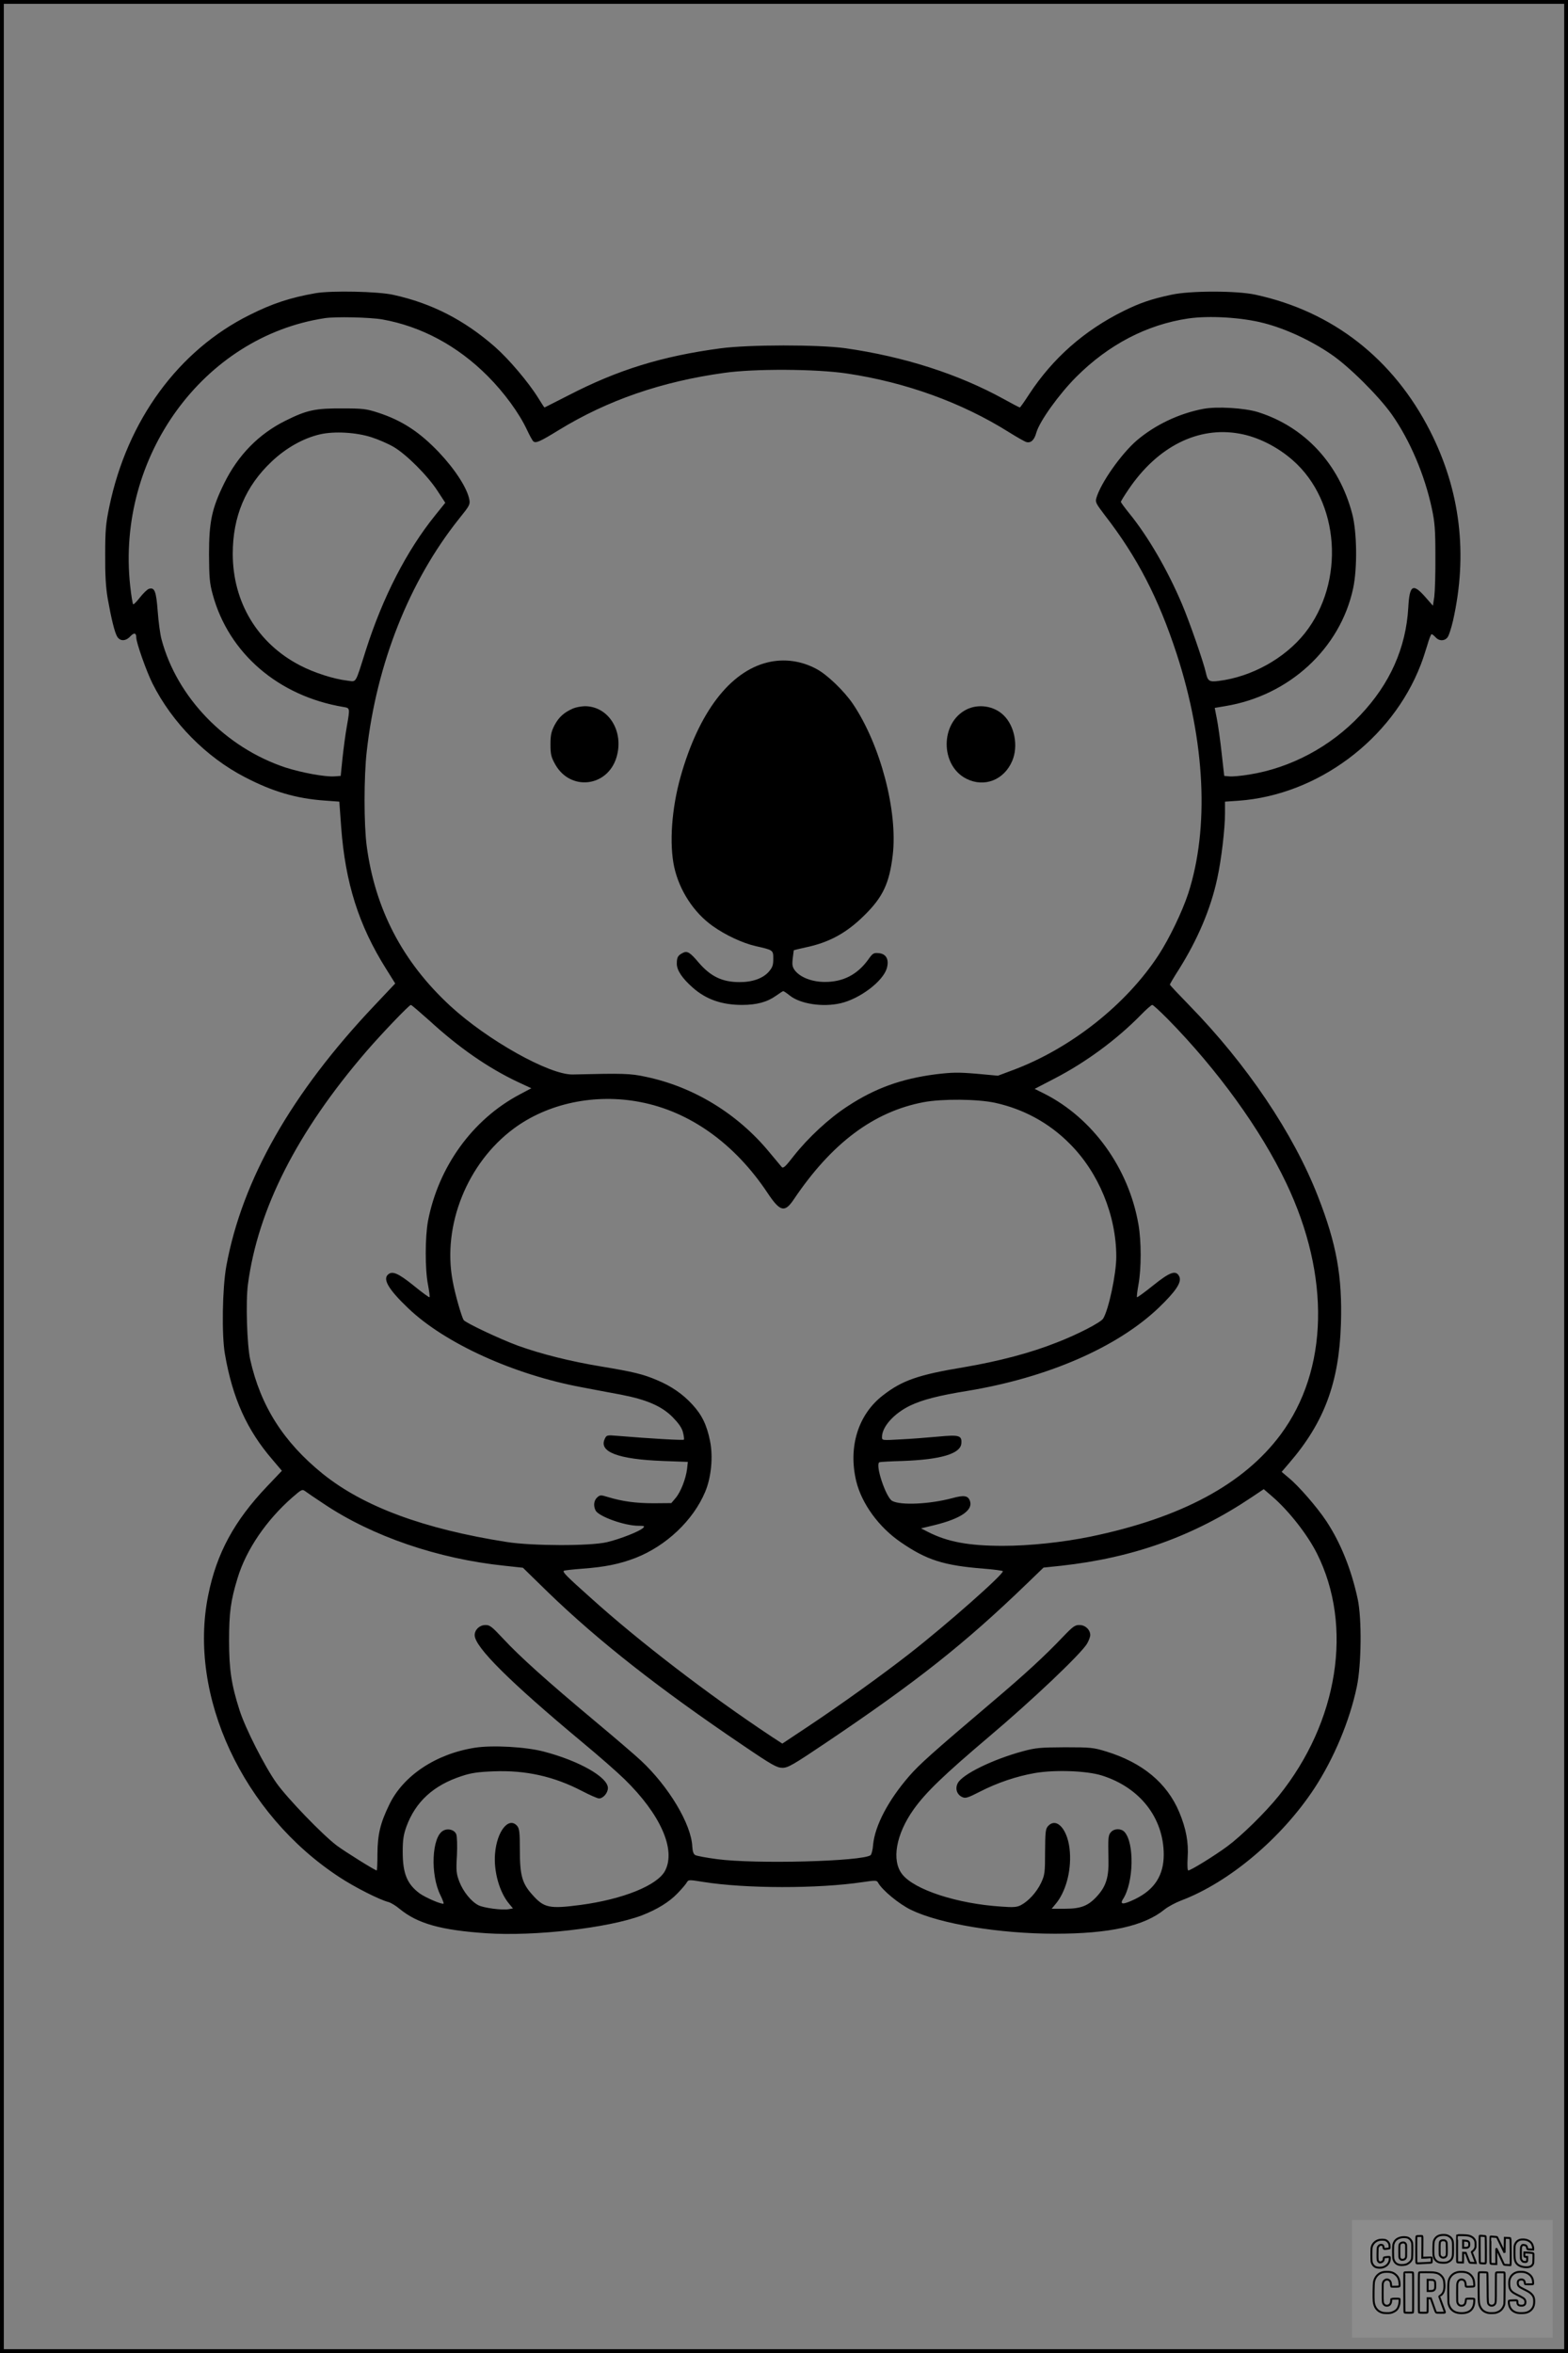<?xml version="1.0" encoding="UTF-8"?>
<svg xmlns="http://www.w3.org/2000/svg" version="1.0" width="1024pt" height="1536pt" viewBox="0 0 1024 1536" preserveAspectRatio="xMidYMid meet">
  <rect x="0" y="0" width="1024" height="1536" fill="#808080" stroke="none"/>
  <g transform="translate(0.00 0.00) scale(1)">
    <g transform="translate(0,1536) scale(0.1,-0.1)" fill="#000000" stroke="none">
      <path d="M2060 13446 c-165 -29 -283 -68 -430 -142 -465 -231 -799 -688 -916 -1251 -23 -111 -27 -153 -27 -313 -1 -132 4 -214 16 -285 24 -135 46 -225 63 -252 19 -30 55 -29 84 2 25 27 40 25 40 -7 0 -33 66 -220 106 -300 128 -255 351 -481 603 -611 182 -95 337 -140 522 -153 l95 -7 12 -166 c27 -364 114 -640 293 -925 l60 -96 -135 -143 c-543 -573 -865 -1139 -968 -1702 -26 -144 -31 -451 -9 -575 50 -288 143 -494 310 -688 l62 -73 -98 -103 c-213 -224 -328 -435 -383 -708 -134 -657 225 -1429 857 -1842 100 -66 263 -148 319 -162 16 -4 49 -24 74 -45 117 -96 269 -139 567 -159 313 -21 794 34 1013 116 101 39 181 88 236 146 28 29 55 61 60 71 10 17 15 17 107 2 276 -44 748 -45 1042 -1 81 12 91 12 99 -3 27 -50 138 -141 217 -179 189 -91 576 -155 939 -155 356 0 583 50 716 159 23 18 71 44 108 58 312 118 654 405 869 731 127 194 231 440 278 665 30 143 33 442 6 570 -42 196 -112 369 -205 510 -61 92 -182 231 -246 283 l-46 39 48 56 c230 266 327 527 339 908 10 312 -29 525 -150 834 -160 411 -465 863 -839 1246 -70 72 -128 133 -128 137 0 3 26 48 59 99 123 196 208 396 250 592 27 121 51 327 51 427 l0 76 88 6 c516 37 1002 399 1190 887 12 30 31 88 43 128 11 39 24 72 28 72 5 0 16 -9 26 -20 22 -25 57 -26 77 -2 9 9 25 59 37 110 98 434 48 850 -150 1239 -240 471 -636 780 -1139 889 -121 27 -429 27 -550 0 -132 -28 -207 -54 -314 -107 -256 -127 -460 -307 -614 -541 -31 -48 -59 -88 -62 -88 -3 0 -51 25 -105 55 -296 163 -650 277 -1036 332 -174 24 -629 24 -814 -1 -382 -51 -670 -140 -993 -307 -85 -43 -155 -79 -156 -79 -2 0 -20 28 -41 62 -64 103 -191 253 -283 334 -200 175 -412 284 -662 339 -101 23 -407 29 -510 11z m436 -171 c254 -45 492 -172 689 -370 108 -108 207 -244 257 -352 18 -38 36 -71 42 -75 17 -12 44 0 166 75 317 194 669 316 1080 373 198 28 598 26 800 -4 384 -57 751 -190 1057 -382 53 -33 105 -63 117 -66 29 -7 51 14 64 62 21 74 148 251 261 364 211 211 461 341 731 381 138 20 351 7 493 -30 141 -36 306 -112 439 -203 116 -78 311 -272 397 -393 119 -169 215 -395 262 -615 19 -89 23 -137 23 -310 1 -113 -3 -232 -7 -264 l-9 -60 -50 57 c-81 92 -103 79 -111 -69 -15 -263 -120 -499 -314 -703 -193 -205 -454 -344 -724 -387 -53 -9 -112 -14 -130 -12 l-34 3 -17 150 c-9 83 -23 182 -31 222 l-14 72 71 12 c416 69 749 376 833 769 28 132 25 367 -6 485 -85 326 -310 569 -616 665 -88 27 -267 38 -357 21 -158 -30 -314 -104 -434 -206 -102 -88 -236 -278 -264 -376 -8 -27 -2 -37 55 -112 211 -272 350 -540 470 -907 186 -572 213 -1135 75 -1562 -39 -119 -124 -295 -193 -401 -211 -324 -574 -611 -951 -752 l-99 -37 -141 13 c-121 10 -159 9 -267 -4 -223 -29 -395 -91 -573 -208 -121 -78 -259 -206 -354 -327 -52 -67 -67 -81 -77 -70 -6 7 -43 51 -81 97 -207 251 -495 427 -807 492 -101 22 -148 23 -477 15 -152 -3 -557 224 -800 448 -311 287 -490 631 -545 1042 -19 141 -19 452 0 619 64 573 279 1114 604 1520 67 83 72 92 66 124 -14 75 -93 197 -199 309 -126 132 -240 207 -396 258 -77 25 -99 28 -235 28 -176 1 -232 -11 -370 -80 -174 -86 -310 -224 -401 -409 -81 -165 -99 -251 -99 -465 1 -151 4 -187 24 -260 104 -384 429 -664 854 -735 43 -7 43 -6 22 -127 -9 -49 -21 -141 -28 -205 l-12 -118 -42 -3 c-61 -4 -213 24 -319 58 -391 130 -708 457 -809 836 -9 32 -20 115 -25 183 -10 132 -20 159 -58 147 -11 -4 -37 -29 -58 -56 -21 -27 -41 -47 -44 -45 -4 3 -13 57 -20 122 -91 842 478 1625 1270 1746 69 11 295 6 376 -8z m-71 -769 c44 -14 109 -42 145 -63 84 -49 222 -187 287 -287 l51 -78 -66 -82 c-185 -229 -342 -533 -453 -881 -72 -227 -59 -205 -121 -198 -87 10 -216 51 -308 99 -277 143 -440 412 -440 729 0 243 83 441 254 602 95 90 208 153 317 178 93 21 234 13 334 -19z m5671 23 c118 -21 246 -85 346 -173 308 -269 344 -795 79 -1130 -132 -165 -347 -284 -562 -311 -62 -8 -72 -1 -84 54 -15 68 -107 333 -156 448 -94 222 -222 442 -345 593 -30 37 -54 70 -54 74 0 4 22 40 50 81 189 280 455 414 726 364z m-5291 -3832 c192 -176 382 -308 577 -400 l88 -41 -79 -42 c-306 -163 -528 -471 -596 -825 -19 -104 -20 -313 0 -415 8 -43 13 -80 10 -82 -2 -3 -50 32 -105 77 -102 82 -140 97 -168 69 -32 -32 9 -99 135 -219 239 -228 687 -432 1133 -515 74 -14 189 -36 255 -48 166 -32 265 -74 337 -146 39 -40 60 -69 68 -99 6 -24 9 -46 6 -49 -6 -5 -217 7 -433 25 -71 6 -72 5 -84 -21 -39 -84 89 -132 380 -143 l163 -6 -5 -46 c-8 -64 -41 -150 -75 -190 l-28 -33 -114 -1 c-118 0 -205 12 -298 40 -49 15 -53 15 -72 -2 -22 -20 -26 -55 -10 -86 22 -39 189 -99 279 -99 39 0 43 -2 31 -14 -24 -23 -151 -73 -236 -93 -111 -26 -488 -25 -654 1 -543 85 -936 231 -1202 445 -256 207 -406 442 -474 746 -21 95 -30 376 -15 490 65 492 321 996 772 1520 99 115 281 305 292 305 5 0 59 -47 122 -103z m4821 11 c326 -332 607 -720 774 -1071 290 -608 276 -1221 -37 -1642 -241 -324 -651 -544 -1242 -666 -180 -37 -398 -60 -571 -60 -225 0 -363 26 -490 91 l-45 23 95 23 c163 41 244 95 225 154 -12 37 -38 42 -117 20 -147 -39 -335 -48 -391 -18 -42 22 -115 243 -83 253 6 2 74 6 151 8 249 9 376 47 383 113 5 54 -13 59 -151 46 -67 -6 -177 -15 -244 -18 -122 -7 -123 -7 -123 15 0 68 79 155 185 206 80 38 185 65 370 95 524 86 981 284 1253 544 111 107 150 165 134 202 -21 45 -59 33 -171 -57 -56 -45 -104 -80 -106 -77 -2 2 2 40 10 83 19 105 19 281 0 391 -63 367 -298 694 -614 854 l-64 32 129 67 c203 105 404 252 564 415 35 36 69 66 75 66 6 0 51 -42 101 -92z m-3445 -542 c325 -62 618 -272 832 -594 82 -123 112 -130 172 -40 246 365 520 571 846 633 122 23 352 21 468 -4 186 -41 352 -131 486 -266 190 -189 305 -469 305 -739 0 -112 -50 -347 -86 -404 -16 -25 -164 -102 -301 -155 -173 -69 -380 -123 -608 -162 -297 -49 -403 -86 -528 -183 -163 -125 -229 -338 -175 -562 36 -146 147 -299 290 -397 170 -117 280 -152 542 -173 66 -5 122 -13 125 -16 13 -14 -365 -348 -610 -539 -178 -139 -455 -338 -672 -482 l-158 -105 -72 47 c-409 271 -865 621 -1181 906 -159 142 -182 166 -174 175 3 3 59 9 124 14 146 11 240 30 344 70 200 78 377 245 455 431 40 94 53 230 32 332 -21 105 -53 171 -116 239 -61 67 -139 121 -231 159 -91 39 -155 54 -365 89 -200 33 -391 81 -541 135 -113 41 -345 150 -356 168 -14 22 -57 171 -72 256 -68 361 95 768 398 993 223 166 532 231 827 174z m-2066 -2623 c316 -212 746 -359 1180 -404 l120 -13 165 -161 c329 -318 725 -629 1273 -999 190 -129 221 -146 257 -146 36 0 69 19 283 163 593 399 906 646 1312 1038 l110 106 115 12 c471 52 865 193 1244 447 l79 53 58 -50 c107 -93 227 -246 289 -369 239 -475 140 -1100 -249 -1583 -88 -109 -242 -260 -335 -329 -81 -60 -239 -158 -256 -158 -5 0 -7 35 -4 83 7 98 -10 191 -55 298 -80 190 -240 323 -478 396 -82 25 -100 27 -268 27 -161 -1 -190 -3 -275 -26 -196 -53 -395 -150 -425 -208 -19 -36 -6 -75 29 -91 21 -10 37 -5 115 35 113 58 239 101 361 122 130 22 336 15 435 -16 249 -78 404 -276 405 -516 0 -135 -59 -228 -185 -290 -78 -38 -105 -39 -81 -1 70 108 75 366 10 438 -22 24 -66 24 -88 0 -19 -20 -20 -37 -17 -178 3 -114 -15 -174 -70 -236 -59 -67 -107 -87 -213 -87 l-88 0 25 30 c66 78 103 212 94 339 -9 143 -85 234 -143 170 -16 -18 -18 -38 -19 -167 0 -137 -2 -151 -26 -203 -29 -61 -82 -119 -131 -145 -26 -14 -50 -16 -128 -10 -288 18 -569 110 -648 211 -71 90 -41 261 75 424 80 112 197 224 493 475 282 238 598 538 639 606 11 19 21 45 21 56 0 35 -31 65 -69 66 -30 1 -43 -8 -110 -78 -116 -122 -247 -243 -461 -424 -395 -335 -476 -408 -543 -485 -137 -158 -223 -323 -235 -447 -2 -32 -10 -62 -16 -68 -51 -41 -754 -60 -1005 -26 -68 9 -131 21 -140 26 -12 6 -18 24 -20 57 -7 146 -154 391 -335 560 -36 34 -175 153 -308 264 -303 253 -487 418 -593 533 -74 79 -87 89 -116 88 -38 -1 -69 -31 -69 -66 0 -77 226 -302 705 -701 105 -87 227 -194 273 -239 235 -229 337 -459 266 -597 -49 -96 -275 -187 -551 -224 -206 -27 -240 -20 -317 67 -66 73 -81 126 -81 290 0 116 -3 140 -17 158 -55 64 -133 -33 -145 -180 -10 -116 29 -254 93 -329 l24 -29 -28 -5 c-41 -8 -163 8 -198 26 -48 25 -99 89 -124 153 -20 53 -22 71 -16 172 3 62 1 124 -4 137 -11 30 -53 42 -85 25 -76 -40 -86 -289 -18 -423 13 -27 22 -51 20 -53 -8 -9 -115 37 -155 65 -83 61 -112 130 -112 272 0 79 5 111 24 165 60 163 177 270 361 330 63 21 107 27 210 31 207 8 390 -32 575 -128 52 -27 102 -49 112 -49 27 0 58 36 58 68 0 71 -189 178 -419 238 -118 31 -336 43 -450 25 -254 -40 -468 -182 -559 -372 -59 -121 -76 -195 -77 -321 0 -60 -2 -108 -5 -108 -11 0 -206 122 -260 162 -92 69 -322 307 -394 408 -77 108 -203 356 -241 474 -54 168 -69 268 -69 456 0 181 10 260 56 410 56 184 187 376 357 525 61 53 65 55 85 40 12 -9 66 -46 121 -82z"></path>
      <path d="M5013 11036 c-247 -60 -450 -327 -568 -745 -59 -209 -75 -439 -42 -591 34 -153 127 -296 250 -384 84 -60 195 -112 282 -132 115 -26 115 -26 115 -83 0 -42 -5 -56 -30 -85 -38 -43 -108 -68 -192 -67 -111 0 -187 37 -264 126 -58 69 -76 80 -106 64 -31 -16 -38 -28 -38 -70 0 -43 35 -95 104 -156 87 -77 190 -113 322 -113 96 0 165 19 222 60 23 16 44 30 47 30 4 0 23 -13 43 -29 69 -55 216 -77 332 -50 125 29 275 142 301 227 17 58 -3 96 -53 100 -33 3 -39 -1 -68 -42 -71 -98 -163 -146 -283 -146 -83 0 -159 29 -195 74 -17 23 -20 36 -15 79 3 29 7 53 7 54 1 1 35 9 75 18 155 32 269 94 386 210 121 119 163 209 185 392 34 287 -80 721 -260 988 -57 84 -167 190 -236 227 -101 55 -213 70 -321 44z"></path>
      <path d="M3742 10735 c-59 -26 -92 -56 -120 -108 -22 -43 -27 -65 -27 -127 0 -66 5 -83 31 -130 99 -176 341 -148 400 46 51 170 -52 335 -208 334 -24 -1 -58 -7 -76 -15z"></path>
      <path d="M6313 10729 c-174 -86 -174 -367 -1 -453 116 -58 245 -8 298 116 42 97 16 231 -57 300 -62 60 -163 75 -240 37z"></path>
    </g>
  </g>
  <rect x="0.0" y="0.0" width="1024.0" height="1536.0" fill="none" stroke="black" stroke-width="5"></rect>
  <g transform="translate(882.93 1449.20) scale(0.128)" opacity="1.0">
    <rect x="0" y="0" width="1024.0" height="600.0" fill="white" fill-opacity="0.1"></rect>
    <g transform="translate(0,650) scale(0.1,-0.1)" stroke="none">
      <path fill="none" stroke="#000000" stroke-width="100" d="M4491 5720 c-164 -43 -269 -147 -319 -315 -19 -65 -29 -577 -13 -693 25 -190 116 -310 276 -367 63 -23 284 -32 370 -16 122 22 249 110 294 205 51 104 56 150 56 496 0 341 -4 385 -48 478 -46 100 -156 184 -282 217 -83 21 -241 19 -334 -5z m270 -273 c19 -12 43 -40 54 -62 18 -37 20 -64 23 -320 5 -339 -1 -384 -56 -436 -87 -82 -235 -56 -289 51 -22 43 -23 53 -23 335 0 314 7 370 52 412 34 32 66 42 139 42 53 1 73 -4 100 -22z"></path>
      <path fill="none" stroke="#000000" stroke-width="100" d="M5367 5723 c-4 -3 -7 -311 -7 -683 0 -618 1 -679 17 -691 12 -10 51 -14 152 -14 l136 0 3 248 2 248 67 -3 67 -3 34 -85 c18 -47 58 -152 89 -235 30 -82 63 -158 73 -168 14 -15 40 -19 165 -24 l148 -6 -5 34 c-4 19 -49 143 -102 276 -53 133 -96 246 -96 251 0 6 15 19 33 31 53 33 104 92 134 156 27 57 28 67 27 195 0 115 -4 144 -23 193 -31 80 -76 135 -148 183 -83 56 -166 82 -303 94 -129 11 -453 14 -463 3z m541 -300 c55 -27 77 -73 77 -163 0 -61 -4 -82 -23 -111 -34 -55 -73 -69 -191 -69 l-101 0 0 187 0 186 101 -6 c66 -4 114 -12 137 -24z"></path>
      <path fill="none" stroke="#000000" stroke-width="100" d="M6514 5685 c-4 -9 -5 -320 -2 -690 3 -511 7 -678 16 -687 19 -19 273 -30 291 -13 11 11 13 126 12 675 -1 364 -6 672 -11 685 -11 28 -27 31 -187 40 -99 6 -114 5 -119 -10z"></path>
      <path fill="none" stroke="#000000" stroke-width="100" d="M3355 5683 c-27 -3 -55 -9 -62 -15 -10 -8 -13 -150 -13 -683 0 -592 2 -674 15 -685 12 -10 52 -11 173 -6 362 15 578 29 590 38 8 7 12 46 12 129 0 108 -2 119 -20 129 -11 6 -24 9 -28 7 -4 -3 -103 -8 -221 -12 l-214 -7 5 545 c4 384 2 549 -5 556 -11 11 -120 12 -232 4z"></path>
      <path fill="none" stroke="#000000" stroke-width="100" d="M7067 5654 c-4 -4 -7 -310 -7 -680 0 -625 1 -673 18 -692 15 -18 31 -21 152 -24 l134 -3 -3 400 c-2 277 1 397 8 390 11 -11 153 -311 251 -530 96 -215 128 -281 142 -292 7 -6 82 -14 165 -17 l153 -7 11 28 c14 34 3 1333 -11 1347 -5 5 -70 11 -144 14 l-136 5 -1 -54 c-1 -30 -5 -200 -8 -379 l-6 -325 -73 150 c-40 83 -123 256 -184 385 -61 129 -117 242 -125 252 -11 12 -40 18 -121 22 -59 4 -130 9 -157 12 -28 3 -54 2 -58 -2z"></path>
      <path fill="none" stroke="#000000" stroke-width="100" d="M2507 5614 c-220 -49 -342 -159 -394 -357 -24 -91 -24 -641 0 -740 57 -233 232 -339 510 -310 56 6 127 21 158 33 76 29 187 114 226 174 64 95 67 114 71 505 2 232 -1 371 -8 404 -27 126 -116 235 -228 278 -74 29 -236 35 -335 13z m191 -281 c15 -11 36 -35 47 -54 19 -32 20 -52 20 -349 0 -309 0 -316 -23 -362 -31 -62 -75 -89 -155 -95 -53 -4 -67 -2 -97 19 -19 13 -44 41 -55 63 -19 37 -20 60 -20 350 0 337 2 351 60 405 54 51 169 63 223 23z"></path>
      <path fill="none" stroke="#000000" stroke-width="100" d="M8568 5491 c-133 -43 -219 -134 -262 -280 -13 -45 -16 -107 -16 -343 0 -320 9 -395 60 -506 73 -156 258 -255 506 -269 191 -11 324 47 376 165 19 42 22 70 26 288 4 209 3 242 -11 256 -19 18 -186 38 -347 41 l-105 2 -3 -95 c-1 -52 2 -102 7 -109 6 -10 33 -16 75 -19 l66 -4 0 -105 c0 -98 -1 -105 -26 -130 -23 -23 -31 -25 -99 -21 -64 3 -79 7 -112 34 -21 16 -49 52 -63 80 -25 49 -25 51 -25 324 0 303 6 348 56 402 28 29 32 30 99 26 105 -6 152 -50 167 -158 8 -53 9 -54 48 -62 22 -5 90 -10 150 -11 l110 -2 3 43 c4 52 -30 180 -66 245 -53 99 -179 183 -317 212 -96 20 -226 18 -297 -4z"></path>
      <path fill="none" stroke="#000000" stroke-width="100" d="M1390 5484 c-203 -45 -359 -207 -390 -404 -13 -83 -13 -616 0 -694 20 -123 100 -235 203 -281 98 -45 271 -51 387 -13 211 67 340 238 340 451 0 54 -3 69 -17 74 -24 9 -264 -15 -280 -28 -7 -7 -13 -31 -13 -60 0 -56 -13 -95 -43 -128 -31 -34 -95 -61 -144 -61 -35 0 -48 6 -77 35 -52 52 -58 99 -54 423 3 257 5 280 24 323 42 89 120 132 202 109 53 -14 72 -42 81 -120 11 -90 15 -92 150 -79 62 6 125 15 138 20 25 9 25 10 21 107 -3 82 -9 106 -33 155 -33 68 -97 130 -163 160 -60 27 -235 33 -332 11z"></path>
      <path fill="none" stroke="#000000" stroke-width="100" d="M1600 3845 c-239 -44 -424 -235 -476 -495 -22 -109 -33 -831 -15 -1000 31 -300 174 -492 425 -572 45 -15 100 -21 211 -25 181 -6 263 8 380 66 147 73 214 152 266 311 26 78 32 117 37 219 4 98 2 125 -9 132 -22 14 -393 11 -407 -3 -7 -7 -12 -39 -12 -73 0 -169 -84 -275 -217 -275 -68 0 -110 18 -150 64 -65 73 -68 99 -68 606 0 446 1 456 22 515 78 208 337 201 392 -11 6 -23 13 -75 16 -115 3 -41 10 -78 15 -83 10 -10 289 -10 357 0 63 9 67 18 60 147 -12 210 -62 331 -181 445 -86 82 -165 123 -280 146 -94 19 -261 20 -366 1z"></path>
      <path fill="none" stroke="#000000" stroke-width="100" d="M5376 3840 c-151 -39 -268 -118 -350 -237 -106 -157 -118 -245 -114 -863 4 -463 5 -477 27 -550 33 -106 72 -178 131 -243 123 -135 290 -197 526 -197 326 0 528 127 610 384 34 106 48 339 20 349 -29 12 -386 9 -400 -2 -7 -6 -16 -44 -20 -85 -17 -192 -81 -266 -226 -266 -93 1 -163 55 -197 152 -16 48 -18 92 -18 503 0 437 1 452 22 520 26 81 57 119 121 147 78 35 188 8 237 -56 30 -40 55 -133 55 -206 0 -92 6 -95 157 -92 70 1 161 5 201 8 87 8 88 9 78 158 -12 189 -62 314 -170 422 -76 76 -130 109 -241 144 -102 33 -337 38 -449 10z"></path>
      <path fill="none" stroke="#000000" stroke-width="100" d="M8441 3845 c-204 -45 -357 -196 -406 -402 -24 -99 -17 -331 13 -416 47 -137 141 -225 342 -323 334 -162 396 -203 438 -284 19 -37 23 -57 20 -116 -3 -59 -8 -77 -30 -107 -39 -50 -98 -70 -190 -65 -137 7 -187 57 -188 185 0 95 4 94 -223 86 -106 -3 -198 -10 -204 -16 -17 -13 -17 -107 1 -200 44 -226 196 -375 436 -423 103 -20 339 -15 435 10 199 53 340 189 391 377 21 78 28 222 15 311 -16 115 -56 191 -145 276 -85 81 -145 117 -386 235 -250 122 -298 173 -301 319 -3 109 52 167 164 175 115 8 183 -49 194 -164 3 -32 10 -64 16 -70 10 -14 340 -17 387 -4 24 7 25 9 22 92 -5 150 -54 269 -153 369 -69 70 -189 133 -297 155 -90 18 -265 18 -351 0z"></path>
      <path fill="none" stroke="#000000" stroke-width="100" d="M2710 3833 c-14 -2 -29 -9 -35 -14 -7 -7 -9 -354 -7 -1017 3 -910 5 -1008 20 -1019 20 -16 384 -18 413 -3 19 10 19 32 19 1019 0 923 -1 1010 -16 1022 -13 10 -61 14 -193 16 -97 1 -187 -1 -201 -4z"></path>
      <path fill="none" stroke="#000000" stroke-width="100" d="M3455 3833 c-47 -12 -45 32 -45 -1034 0 -987 0 -1009 19 -1019 12 -6 98 -10 210 -10 159 0 192 3 205 16 14 13 16 61 16 370 l0 355 81 -3 82 -3 88 -245 c49 -135 105 -292 124 -350 20 -58 45 -113 57 -122 18 -16 45 -18 229 -18 184 0 210 2 216 16 7 19 16 -7 -153 448 -74 197 -134 362 -134 366 0 4 23 22 50 40 162 104 228 273 217 560 -8 225 -46 336 -153 450 -104 110 -219 160 -413 179 -101 11 -657 13 -696 4z m721 -409 c64 -48 69 -61 72 -231 4 -176 -7 -223 -59 -267 -43 -36 -89 -46 -216 -46 l-113 0 0 286 0 286 144 -4 c127 -3 148 -5 172 -24z"></path>
      <path fill="none" stroke="#000000" stroke-width="100" d="M6510 3834 c-51 -11 -50 7 -50 -683 1 -672 7 -842 35 -951 45 -175 148 -311 289 -380 117 -58 200 -73 376 -68 124 4 156 9 225 32 108 37 176 79 246 153 61 66 117 169 140 258 9 37 13 248 16 831 4 727 3 782 -13 795 -13 11 -57 14 -204 14 -171 0 -190 -2 -209 -19 -21 -19 -21 -19 -21 -746 0 -782 0 -782 -52 -861 -64 -95 -228 -106 -302 -19 -61 73 -60 64 -66 877 -4 562 -8 745 -17 754 -13 13 -341 23 -393 13z"></path>
    </g>
  </g>
</svg>
